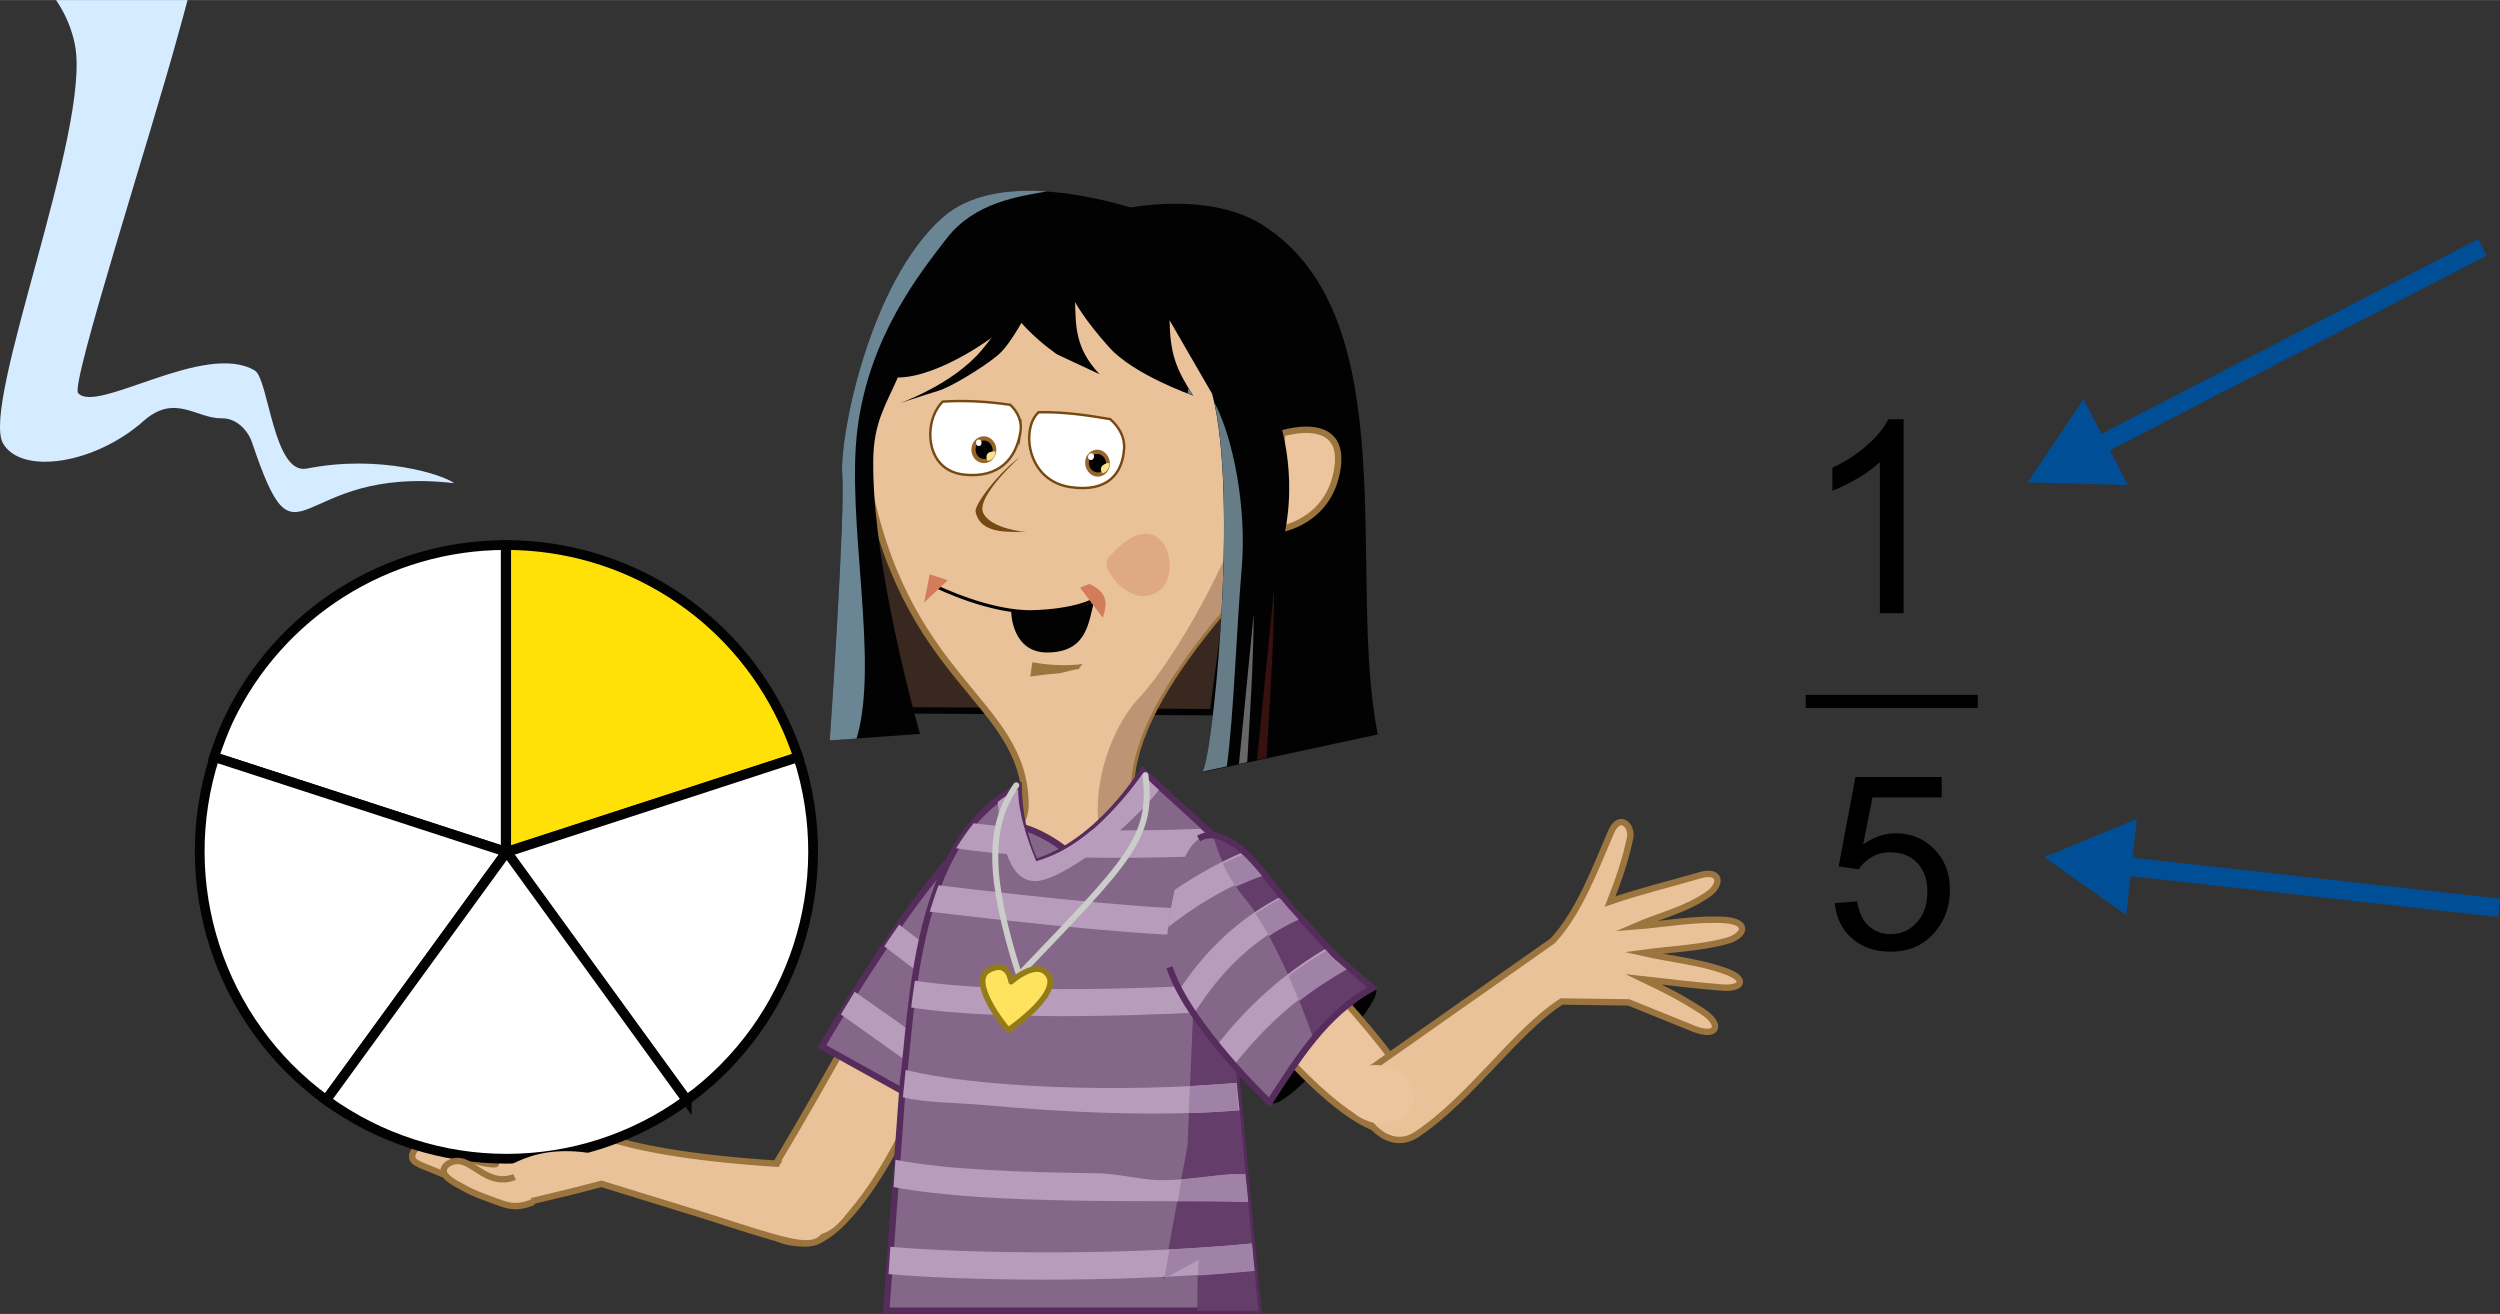 <svg xmlns="http://www.w3.org/2000/svg" width="4728" height="2485" shape-rendering="geometricPrecision" image-rendering="optimizeQuality" fill-rule="evenodd" viewBox="0 0 3869.8 2033.7" xmlns:v="https://vecta.io/nano"><rect x="0" y="0" width="3869.8" height="2033.7" fill="#333333" stroke="none"/><style><![CDATA[.B{stroke-miterlimit:22.926}.C{stroke-width:9.9}.D{fill:#020203}.E{fill:#eac29a}.F{stroke:#9b743e}.G{fill:#b79cbc}.H{stroke:#020203}.I{fill:#ecc59e}.J{fill:#856889}.K{stroke:#562c5c}.L{fill-rule:nonzero}]]></style><defs><linearGradient id="A" gradientUnits="userSpaceOnUse" x1="4378.4" y1="703.9" x2="4399.9" y2="682.4"><stop offset="0" stop-color="#986427"/><stop offset="1" stop-color="#cc9826"/></linearGradient><linearGradient id="B" gradientUnits="userSpaceOnUse" x1="4382.6" y1="724.9" x2="4396" y2="704.6"><stop offset="0" stop-color="#986427"/><stop offset="1" stop-color="#cc9826"/></linearGradient><linearGradient id="C" gradientUnits="userSpaceOnUse" x1="3766.3" y1="1554.3" x2="3712" y2="1535.2"><stop offset="0" stop-color="#e1b809"/><stop offset="1" stop-color="#ffe25e"/></linearGradient></defs><g class="B C"><path fill="#39281f" d="M1394.7 1099.4l482.9 2.9 58.8-444.3-169.1-193.4-265.1 7.1L1338.1 749z" class="H"/><path d="M1796.7 1324.4c-133.3-122.5 55.8-338.2 159-450 212.1-154-75.9-490.1-123.9-492.9-192.8-33.7-347.5-41.6-422.8 90.2-14.3 24.4-58.7 60.9-63 98.2-6.5 64.5-20.1 96-7.2 153.3 57.3 336.1 247.9 356.9 248.6 523.1 1.5 45.8-83.8 117.5-83.8 117.5s-120.4 118.2 81.7 144c202 25.1 216.4-92.4 211.4-183.4z" class="E F"/></g><path fill="#bd9574" d="M1796.7 1324.4c-133.3-122.5 55.8-338.2 159-450 7.9-5.7 15.1-11.5 21.5-17.9l-53.7-73.1c-13.6 74.5-106.8 240-158.4 294.5-51.6 53.7-90.2 172-48 260.8 43 88.9 27.3 35.8 66.7 60.2 10-24.4 14.3-50.2 12.9-74.5z"/><path fill="#9b743e" d="M1675.6 1027.7c-2.2 2.9-4.3 5.1-5.8 7.9-11.4.7-22.9 6.5-37.2 7.2-12.2.7-28 2.9-38 4.3 1.4-5 2.2-16.5 3.6-22.2 21.5 4.3 50.9 6.4 77.4 2.8z"/><path fill="none" stroke-width="4.9" d="M1690.6 929.6s-25.8 15-91 17.2c-65.9 2.1-148.3-38-148.3-38" class="B H"/><path fill="#dfa985" d="M1714.3 865.1c-12.2 14.3 37.9 80.2 79.5 49.4 41.6-30.1 3.6-149-79.5-49.4z"/><path fill="#d37c5b" d="M1439.1 888.7l28 9.4-36.6 34.4z"/><g fill="#fff"><path stroke="#754911" stroke-width="3.8" d="M1579.6 668.8c-7.2 42.2-33.7 70.9-86 65.9s-60.9-57.3-48.7-90.3c3.5-9.3 8.6-17.2 14.3-22.9 35.8-2.2 70.2 0 104.6 5 11.5 10.7 18.6 25.8 15.8 42.3z" class="B"/><path d="M1456.3 638.7c-7.1 5-11.4 12.9-9.3 17.9 1.4 5 7.9 5 15 0 7.2-5 11.5-12.9 9.4-17.9-1.5-5-7.9-5-15.1 0z"/></g><path fill="url(#A)" d="M1523 675.2c-10.8 0-19.4 9.3-19.4 20.8s8.6 20.8 19.4 20.8c10.7 0 19.3-9.3 19.3-20.8s-9.3-20.8-19.3-20.8z"/><path d="M1523 681.7c-7.2 0-12.9 6.4-12.9 14.3s5.7 14.3 13.6 14.3c7.1 0 12.9-6.4 12.9-14.3-.7-7.9-6.5-14.3-13.6-14.3z" class="D"/><path fill="#f9e38d" d="M1528.7 713.2c7.2-.7 12.2-6.5 12.2-14.3h0c-2.9-.7-6.5 0-10.1 1.4-5 2.9-4.3 9.3-2.1 12.9z"/><g fill="#fff"><path d="M1515.1 680.2c-2.9 0-4.3 2.2-4.3 5.1 0 2.8 2.1 5 4.3 5 2.8 0 4.3-2.2 4.3-5 0-2.9-2.2-5.1-4.3-5.1z"/><path stroke="#754911" stroke-width="3.8" d="M1740.1 693.1c-2.2 41.6-27.3 68.8-82.4 60.9-55.2-7.8-71-60.9-62.4-93.8 2.2-9.3 6.5-16.5 12.2-22.2 38-.8 73.8 4.3 111.1 10.7 13.6 12.2 22.2 27.2 21.5 44.4z" class="B"/></g><path fill="url(#B)" d="M1696.4 696c-10.8 1.4-18 11.5-16.5 22.9 1.4 11.5 11.4 20.1 21.5 18.7 10.7-1.5 17.9-11.5 16.4-23-1.4-11.4-11.4-20-21.4-18.6z"/><path d="M1697.1 702.5c-7.2.7-12.2 7.8-11.5 15.7s7.9 13.6 15 12.9c7.2-.7 12.2-7.9 11.5-15.8-1.4-7.8-7.9-13.6-15-12.8z" class="D"/><path fill="#f9e38d" d="M1706.4 732.5c6.4-1.4 11.4-7.8 10.7-15.7h0c-2.8-.7-6.4.7-9.3 2.8-5.7 3.6-3.6 10.1-1.4 12.9z"/><path fill="#fff" d="M1688.5 701.7c-2.9 0-4.3 2.9-4.3 5.8 0 2.8 2.8 5 5 4.3 2.9 0 4.3-2.9 4.3-5.8 0-2.8-2.2-5-5-4.3z"/><path fill="#754911" d="M1578.8 707.5s-66.6 59.4-57.3 85.2c10.1 25.8 66.7 30.8 66.7 30.8-21.5-1.4-70.3 5.8-78.1-31.5-2.2-11.4 37.2-62.3 68.7-84.5z"/><g class="D"><path d="M1831.1 349.2S1571 236.7 1458.5 337s-159.1 338.2-154.8 397c5 58.7-19.3 412-19.3 412l139.7-10.1s-74.5-257.2-72.4-424.1c.7-58.8 20.1-86 38-127.6 61.6 0 155.5-62.3 189.9-99.6 34.4-35.8 310.2-96 251.5-135.4z"/><path d="M1876.2 609.3l-65.9-113.9c1.4 53 9.3 73.8 36.5 116.8 0 0-91-31.6-129.7-74.5-38.7-43-53-70.3-53-70.3 1.4 35.9-.7 71 38 111.8l-65.9-30.8s-94.6-63.8-89.6-124.7c5-61.6 275.9-161.9 410.6-73.8 220.6 144 126.8 543.1 175.5 786.8l-272.3 58.7c15.1-2.9 58.8-427 15.8-586.1z"/></g><path d="M1984.4 670.9s98.2-31.5 86 53c-12.2 84.6-89.6 95.3-89.6 95.3l3.6-148.3z" class="B C F I"/><path d="M1592.5 478.2s-25.8 53-48.1 71.6c-22.2 18.7-73 49.5-92.4 55.2-19.3 5.7-60.2 19.4-60.2 19.4s83.9-29.4 128.3-83.2c44.4-53.7 50.1-78.1 50.1-78.1l22.3 15.1z" class="D"/><path fill="#371010" d="M1960.7 1173.2l-15 2.9 26.5-265.9c0 94.6-7.2 176.3-11.5 263z"/><path fill="#676767" d="M1930.6 1179.6l-12.8 2.9 22.9-232.9c-.7 82.4-5.8 154.8-10.1 230z"/><path fill="#667c87" d="M1839.7 600.7l-1.5 7.9c5 2.1 8.6 2.9 8.6 2.9-2.1-3.6-5-7.2-7.1-10.8h0zm82.4 278c7.8-92.4-12.9-200.6-42.3-255.8 37.2 169.1-5 569.6-19.4 571.8-3.6.7 12.2-2.9 38.7-8.6 10.8-81 15.1-215 23-307.4z"/><path fill="#6a8695" d="M1620.4 296.2c-60.2-4.3-121.1 4.3-161.9 40.8-112.5 100.3-159.1 338.2-154.8 397 5 58.7-19.3 412-19.3 412l41.5-2.9c35.8-118.2-16.5-337.5 1.4-479.3 18-142.6 95.3-239.4 138.3-295.2 43.7-55.9 111.1-64.5 154.8-72.4z"/><path d="M1976.5 638.7s36.5 91.7 8.6 202c-27.9 110.4-35.8-22.2-35.8-22.2l2.1-175.5 25.1-4.3zm-411.3 307.4s113.2 1.4 129-17.2c-9.3 32.2-10 78.8-69.5 80.9-59.5 2.9-59.5-63.7-59.5-63.7z" class="D"/><path fill="#d37c5b" d="M1686.3 903.8c-5 2.1-9.3 3.6-14.3 5.7 11.5 15.8 23.6 31.5 35.1 46.6 6.4-20.1 9.3-38.7-20.8-52.3z"/><path d="M1416.9 1712.7c-57.3 126.9-123.9 209.3-166.2 211.4-43 2.9-60.2-16.5-60.2-16.5-5.7-5.7-10-14.3-11.5-17.2-7.9-14.3-10.7-27.9-12.2-37.2 24.4-26.5 164.8-279.5 164.8-279.5l85.3 139z" class="B C E F"/><path d="M2017.3 1676.2s-39.4 38-48.7 30.8 144.8-195.6 160.5-177.7c16.5 17.9-106.7 142.6-106.7 142.6l-5.1 4.3z" class="D"/><g class="B C"><g class="F"><path d="M1940 1396c-7.2-.7 184.1 184.2 242.9 283.8 16.4 27.2 4.3 67.3-19.4 70.9-101.7 16.5-323.1-302.4-323.1-302.4s102.4-56.6 99.6-52.3z" class="I"/><path d="M2119.1 1656.1l284.4-199.9c41.6-45.1 66.7-113.9 90.3-168.4 12.9-30.1 33.7-10 29.4 9.4-7.9 36.5-17.2 63-30.8 98.1 50.2-17.2 88.8-25.8 139.7-40.8 30.8-8.6 34.4 13.6 12.2 29.4-34.4 24.3-76 33.6-113.9 50.1 46.5-3.6 93.1-12.9 139.7-10 38.7 2.8 31.5 25.1.7 32.9-41.5 10.8-85.3 12.2-127.5 18 43.7 10 88.8 13.6 130.4 29.3 30.1 11.5 23.6 26.5-7.2 24.4-46.6-3.6-75.9-7.9-122.5-12.9 35.8 17.2 57.3 27.9 91.7 50.1 30.8 20.1 22.9 40.9-13.6 26.6l-101-40.9-103.9-1.4c-72.4 46.6-139.8 149.7-225 206.3-57.3 37.3-119-64.4-73.1-100.3zm-857.7 148.3c-161.9-7.1-252.9-23.6-306.6-38.6-10.8-2.9-23.7-7.2-43.7-10.1-90.3-13.6-116.1 26.5-178.5 9.3-37.2-10.7-62.3-33.6-79.5-21.5-5 3.6-10.7 11.5-8.6 16.5 2.9 6.5 15.8 5 34.4 10.1 13.6 3.5 13.6 7.8 30.8 16.4 28 14.4 57.3 17.2 58 15.1.8-1.5-12.1-7.9-25.7-11.5-14.4-3.6-19.4-2.1-33-3.6-32.2-4.3-39.4-20.7-55.2-15-9.3 3.6-17.2 12.9-15.7 20.1.7 6.4 7.8 10 30.1 18.6 21.5 8.6 32.2 13.6 44.4 17.2 23.6 6.4 26.5 2.8 40.8 7.9 10.8 3.5 26.5 11.4 42.3 30.1 17.2-3.6 34.4-7.9 52.3-12.2 27.9-6.5 55.9-13.6 83.1-20.8l155.5 48c123.2 39.4 165.5 55.2 185.6 35.8 9.3-7.9 22.9-32.2-10.8-111.8z" class="E"/></g><path d="M1473.5 1731.4l227.1-369s-85.9-100.4-163.3-84.6c-77.4 16.5-265.1 341.8-265.1 341.8l201.3 111.8z" class="J K"/></g><path d="M1490 1704.1l82.4-134-180.6-139c-7.8 11.5-15.7 22.3-22.9 33.7l167.7 128.3-42.3 62.3L1323 1535l-21.4 35.1 188.4 134z" class="G"/><path d="M1884.1 1298.6c4.3 91.7 36.5 451.4 63.7 730.1h-576l25.8-352.5c15-110.4 15.7-376.2 179.1-458.6.7 38 7.9 78.8 25.8 116.8 98.9-29.4 166.2-141.1 166.2-141.1l115.4 105.3z" class="B C J K"/><path fill="#653d6b" d="M1898.4 1497.1l49.4 531.6h-94.5l.7-79.5-53.8 30.1 38-206.4L1849 1515l49.4-17.9z"/><path d="M1884.1 1309.3l-25.8-26.5c-50.9 2.2-109.6 2.9-168.4 2.2-18.6 15.7-40.1 30.1-63.1 40.8 89.6 3.6 184.2 1.5 258.7-1.4-1.4-5.7-1.4-10.8-1.4-15.1h0zm6.4 97.5c-83.1 3.6-283.7-17.9-437.8-36.6-5 13.7-9.3 27.3-13.6 40.9 155.5 18.6 364.7 40.8 455 37.2l-3.6-41.5h0zm10.1 116.1c-91 5.7-343.3 17.2-484.4-5.1-2.2 14.4-4.3 28-5.7 41.6 146.8 22.9 402.6 10.7 492.9 5l-2.8-41.5h0zm13.6 153.3c-180.6 15.8-402 7.2-512.3-20.1l-4.3 42.3c34.4 8.6 78.1 7.9 128.2 12.2 116.1 10.7 263.7 18.6 392.7 7.9l-4.3-42.3h0zm12.9 141.1c-37.3-.7-78.8 9.4-129 9.4-31.5 0-68.8-10.8-102.5-10.8-111.7-1.4-229.3-5-309.5-20.8-.7 13.6-2.2 27.3-2.9 42.3 151.9 28.7 414.9 19.4 548.2 22.9l-4.3-43h0zm10.7 107.5c-187 17.9-405.5 15.8-531.6 7.2l-28-2.2-2.8 42.3 27.9 2.2c126.8 8.6 348.2 10.7 537.4-7.9l-2.9-41.6h0zm-338.9-600.4c-5.7-14.3-10.7-28.7-13.6-43-27.2-1.4-53.7-4.3-78.1-7.2-10 12.2-18.6 25.1-27.2 38.7 35.8 5.8 76.6 9.3 118.9 11.5z" class="G"/><path fill="#a182a7" d="M1849 1525.7c20-.7 37.9-2.1 51.6-2.8l3.5 42.2-57.3 2.9 2.2-42.3h0zm-7.2 155.5l71.7-5 3.5 42.3c-25 2.1-50.8 3.5-77.3 4.3l2.1-41.6h0zm-12.9 144c36.5-2.8 69.5-9.3 98.9-7.9l4.3 42.3c-30.1-.7-67.4-.7-108.9-.7l5.7-33.7h0zm108.9 99.6l4.3 42.3c-28.6 2.9-58 5-87.4 7.2 0-15.1.7-24.4.7-24.4l-48.7 27.2h-4.3l7.9-43c42.2-2.1 85.2-5.7 127.5-9.3z"/><path d="M1544.4 1241.3c11.5-9.3 17.2-12.2 31.6-19.4.7 38 12.2 71.7 27.9 111.1 35.1-10.8 62.4-26.5 87.4-48.7 46.6-40.9 76.7-86 76.7-86l25.8 24.3c-40.8 53.8-136.1 131.2-184.1 140.5-48.8 7.9-60.2-61.6-65.3-121.8z" class="G"/><g stroke-linejoin="round" class="B"><path fill="none" stroke="#cccccb" stroke-width="9.3" stroke-linecap="round" d="M1573.1 1215.5c-43.7 63-44.4 139.7 4.3 293.7 168.4-176.2 207.8-211.3 195.6-309.5"/><path fill="url(#C)" stroke="#937c17" stroke-width="8.9" d="M1560.9 1594.5c-7.9-7.9-61.6-76.7-30.1-93.1 30.8-16.5 34.4 17.9 34.4 17.9s35.1-31.6 53.8-14.4c18.6 16.5-1.5 48.8-58.1 89.6z"/></g><path d="M2124.1 1530l-58.7-51.6-66-72.3c-25-27.3-60.2-81.7-91-100.3-60.2-37.3-85.9 10-103.1 152.6-10.8 86.7 159.7 248.6 159.7 248.6 43.8-68.1 85.3-136.9 159.1-177z" class="J"/><path fill="#653d6b" d="M2122.7 1533.6l-58.8-51.6-65.9-72.4c-25.1-27.2-60.2-81.6-91-100.3-10-6.4-19.3-10-27.9-11.4 7.8 26.5 22.2 63 48.7 93.8 28.6 33.7 75.9 128.3 106 218.6 24.4-30.1 53.1-56.6 88.9-76.7z"/><path d="M2086.1 1497.1c-78.1 43-134.7 98.8-176.2 151.9-8.6-9.4-17.2-20.1-26.5-30.8 41.5-53.1 96-107.5 171.2-151.2l10 11.4 21.5 18.7h0zm-74.5-77.4l-12.2-13.6c-5-5-10-11.5-15.7-18.7-50.2 25.8-103.9 66.7-150.5 133.3l-7.9 11.5c6.5 12.2 14.4 25.1 22.2 37.2l15.8-22.9c45.9-65.9 99.6-104.6 148.3-126.8h0zm-203.5 15.7a689.78 689.78 0 0 1 10.1-58c28.6-19.3 65.9-41.6 106.7-58.7 10 9.3 20.1 20.7 30.1 32.9-62.3 22.2-116.8 59.5-146.9 83.8z" class="G"/><path fill="none" d="M1810.3 1497.1c28.6 88.8 154.7 209.2 154.7 209.2 43.7-67.4 86-136.2 159.1-177l-58.7-51.6-66-72.3c-25-27.3-60.2-81.7-91-100.4-21.5-13.6-38.7-15.7-53-7.1" class="B C K"/><path d="M2141.3 1649.7c29.4 5.7 50.2 30.1 45.9 54.4-3.6 24.4-30.8 39.4-60.2 33.7s-50.2-30.1-45.9-54.4c4.3-24.4 30.8-39.5 60.2-33.7z" class="I"/><path d="M1265.7 1762.9c5-1.4 50.2-13.6 66.7 7.2 27.2 32.9-22.3 142.5-71 141.1-31.5-.7-70.9-48.7-60.9-92.4 10.1-39.4 55.9-53 65.2-55.9z" class="E"/><path fill="#a182a7" d="M2084.7 1500.6c-27.2 15.1-51.6 31.6-73.8 48.8-5.7-13.6-10.7-26.5-16.5-38.7 17.9-13.6 38-27.2 58.8-39.4l10 11.4 21.5 17.9h0zm-192-164c10-5 20-9.3 30.8-13.6 10 9.3 20 20.7 30.1 32.9-14.4 5-28 10.8-40.9 16.5-7.8-11.5-14.3-24.4-20-35.8h0zm89.5 54.4c5.8 7.2 10.8 13.6 15.8 18.6l12.2 13.7c-15.1 7.1-30.8 15-45.9 25.8-7.1-13.7-14.3-25.1-20.8-35.2 12.9-8.5 25.8-16.4 38.7-22.9z"/><g stroke-width="15.1" class="B H"><path fill="#fff" d="M783.5 1318.7l-452.1-146.9c6.4-19.4 13.6-38.7 22.2-57.4 78.8-165.5 245.8-270.8 429.2-270.8v475.1h.7z"/><path fill="#ffe108" d="M783.5 843.6h0c184.2 0 351.8 106 429.9 273 8.6 17.9 15.8 36.5 22.2 55.2l-449.9 146.1h-2.2V843.6z"/><g fill="#fff"><path d="M1235.6 1171.8c63.1 195.6-6.4 409.8-172.6 530.9h0l-279.5-384h1.4l450.7-146.9z"/><path d="M504.8 1702.7c-166.2-121.1-235.7-335.3-172.7-530.9l452.1 146.9-279.4 384z"/><path d="M1063 1702.7c-166.3 121.1-391.3 121.1-558.2 0l279.4-384 1.5 1.4 277.3 382.6z"/></g></g><path d="M772 1814.5c12.9-9.3 38.7-25.1 76-30.8 45.9-6.5 93.1 5 93.1 12.1 0 6.5-33.6 13.7-169.1 18.7zm24.4 7.1c-2.9 1.5-7.9 2.9-14.3 3.6-35.8 2.9-55.2-35.1-81-27.2-7.2 2.1-14.3 7.2-14.3 13.6-.7 9.3 13.6 17.9 31.5 27.2 15.1 8.6 26.5 12.2 49.4 20.8 15.8 5.8 22.3 7.2 29.4 7.2 12.2 0 22.2-3.6 28.7-6.5l-29.4-38.7zm0 0h0 0z" class="E"/><path fill="none" d="M796.4 1821.6c-2.9 1.5-7.9 2.9-14.3 3.6-35.8 2.9-55.2-35.1-81-27.2-7.2 2.1-14.3 7.2-14.3 13.6-.7 9.3 13.6 17.9 31.5 27.2 15.1 8.6 26.5 12.2 49.4 20.8 15.8 5.8 22.3 7.2 29.4 7.2 12.2 0 22.2-3.6 28.7-6.5m-29.4-38.7h0 0z" class="B C F"/><path d="M2946.6 949.1h-36.7V715.2c-8.8 8.4-20.4 16.9-34.8 25.3-14.3 8.4-27.2 14.7-38.7 18.9v-35.5c20.6-9.6 38.5-21.3 53.9-35s26.3-27 32.7-40h23.6v300.2zm-106.5 448.7l34.6-2.7c2.6 16.9 8.5 29.5 17.8 38.1 9.3 8.4 20.6 12.7 34 12.7 16.1 0 29.5-6 40.5-18 10.9-12 16.4-27.9 16.4-47.8 0-18.8-5.2-33.7-15.7-44.6s-24.3-16.3-41.5-16.3c-10.8 0-20.4 2.4-28.9 7.3-8.4 4.9-15.1 11.2-20 19l-31.2-4.5 26-138.4h133.5v31.6h-107.2l-14.3 72.6c16.1-11.3 33-17 50.7-17 23.4 0 43.2 8.2 59.3 24.5 16.2 16.3 24.2 37.2 24.2 62.8 0 24.4-7 45.4-21.2 63.1-17.2 21.9-40.8 32.8-70.6 32.8-24.5 0-44.4-6.9-59.9-20.7-15.5-13.7-24.3-31.9-26.5-54.5z" class="L"/><path d="M2795.1 1075.5h266.3v20.3h-266.3z"/><path fill="#d5ebff" d="M290.3 0c-2.7 10.9-7.1 26.3-13.9 51.1-43 158-167.2 542.6-155.5 557.1 27.8 33.5 196.8-81 273.6-34.7 21.4 12.9 28.6 162 80.4 151.7 113.2-22.5 211.8 9.7 228 22.6-252.2-29.3-239.6 154.4-312.9-63.4-7-20-25.2-37.3-46.2-37-39.9.9-72.7-39.4-121.9 4.4C147 718.2 33.4 735.6 4.8 686.4-30.6 625.8 141.6 199.2 116 69.3 111 43.8 100.7 20.4 86.8 0h203.5z"/><path d="M3242.4 676.8L3836 370.1l13.1 25.5-593.6 306.7-13.1-25.5zm51.4 73.9l-155.3-4.1 86.6-129 68.7 133.1zm-4.4 575.5l580.4 64.7-3.1 28.5-580.5-64.7 3.2-28.5zm1.8 90l-127-89.5 143.6-59.4-16.6 148.9z" fill="#004e96" class="L"/></svg>